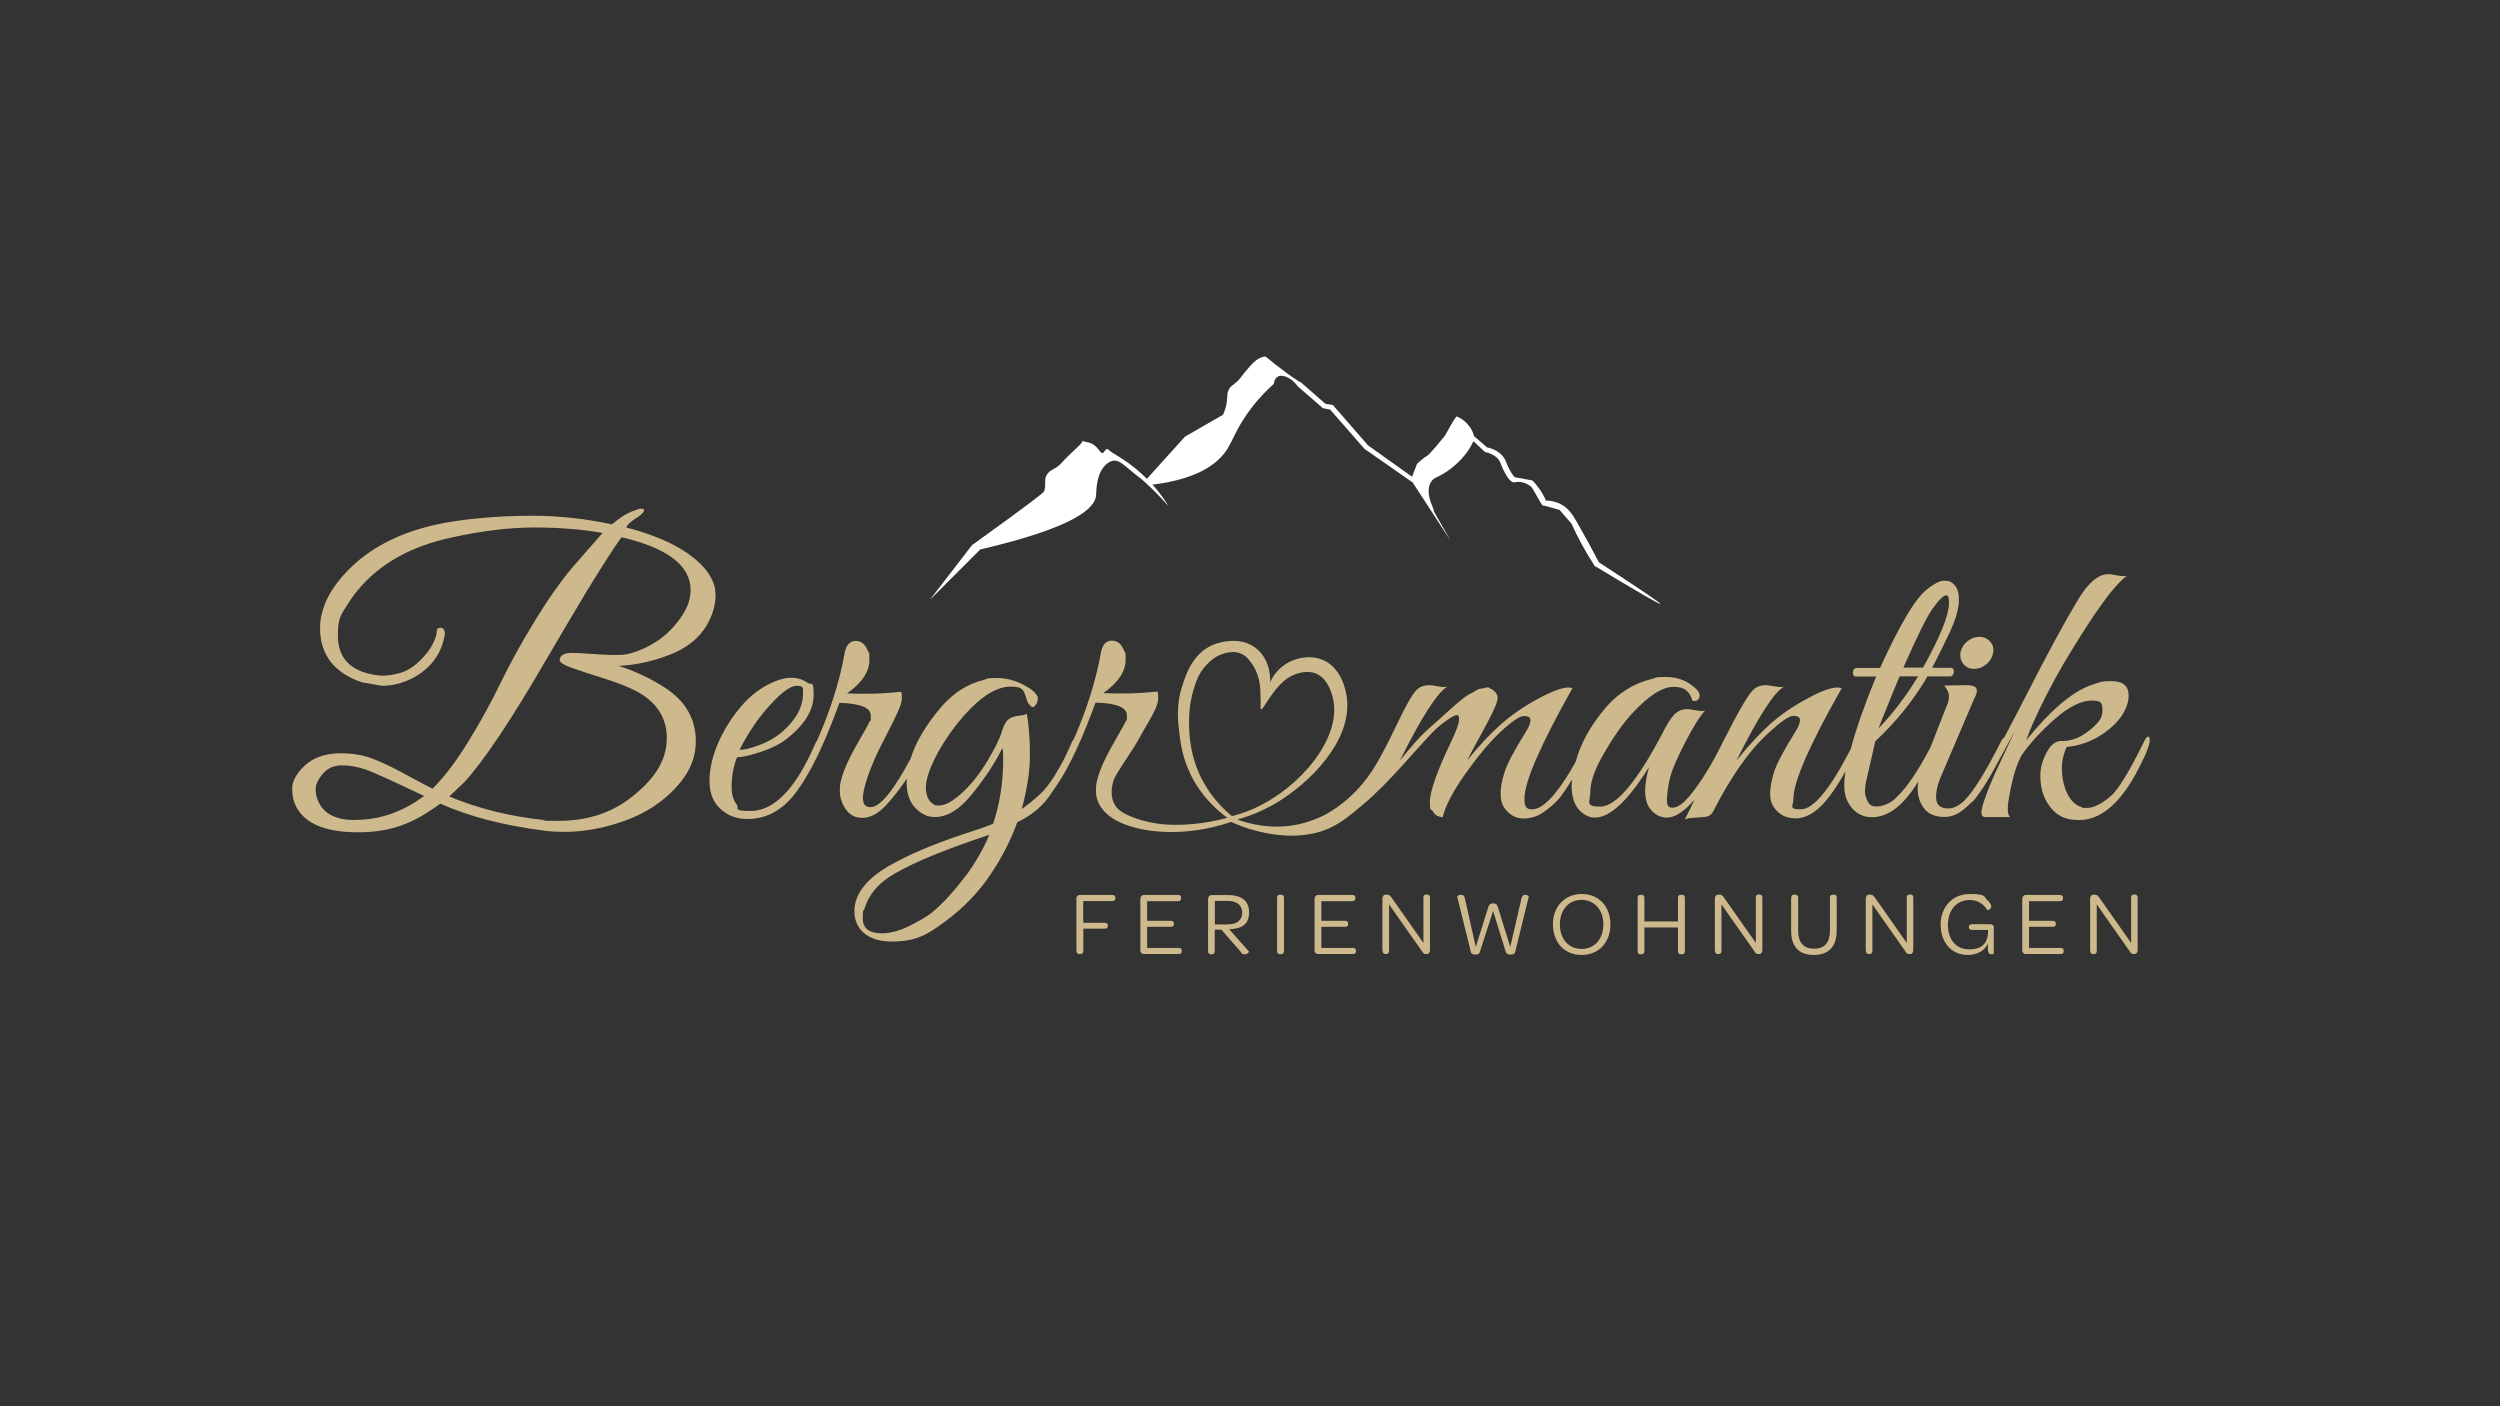 <?xml version="1.0" encoding="UTF-8"?>
<svg id="Ebene_1" xmlns="http://www.w3.org/2000/svg" version="1.1" viewBox="0 0 1920 1080">
  <rect x="0" y="0" width="1920" height="1080" fill="#333333" stroke="none"/>
  <!-- Generator: Adobe Illustrator 29.7.1, SVG Export Plug-In . SVG Version: 2.1.1 Build 8)  -->
  <defs>
    <style>
      .st0 {
        fill: #fff;
      }

      .st1 {
        fill: none;
      }

      .st2 {
        fill: #ceb98c;
      }
    </style>
  </defs>
  <path class="st0" d="M1523.5,642.9"/>
  <path class="st0" d="M1558.3,655.7"/>
  <path class="st0" d="M1464.5,454.2"/>
  <path class="st1" d="M1668.3,666.6"/>
  <g>
    <path class="st2" d="M826.6,690.4c0-1.8,1.1-3.1,2.9-3.1h24.6c1.6,0,2.5.8,2.5,2.1v.4c0,1.5-.8,2.2-2.5,2.2h-22.2v16.7h16.4c1.7,0,2.5.7,2.5,2.1v.3c0,1.5-.8,2.1-2.5,2.1h-16.3v17.1c0,1.5-.8,2.4-2.3,2.4h-.8c-1.5,0-2.2-.9-2.2-2.7v-39.7Z"/>
    <path class="st2" d="M875.8,729.6v-39.2c0-1.8,1.1-3.1,2.9-3.1h26c1.6,0,2.4.8,2.4,2.2v.4c0,1.5-.8,2.2-2.4,2.2h-23.7v15.1h18.1c1.7,0,2.5.8,2.5,2.1v.3c0,1.5-.8,2.2-2.5,2.2h-18.1v16.2h24.2c1.6,0,2.4.7,2.4,2.1v.4c0,1.5-.8,2.2-2.4,2.2h-26.6c-1.7,0-2.9-1.2-2.9-3Z"/>
    <path class="st2" d="M927.8,730.3v-39.8c0-1.8,1.1-3.1,2.9-3.1h12.3c10.6,0,16.3,4.6,16.3,13.2s-4.8,12.3-13.3,12.9l-1.9.2,15,17c.3.4-.9,2.2-3.1,2.2s-2.2-.6-3.2-2l-14.8-16.9h-5.1v16.5c0,1.4-.8,2.4-2.3,2.4h-.6c-1.5,0-2.2-.8-2.2-2.6ZM943,709.9c7.4,0,11-3.5,11-9s-3.8-9-11.2-9h-9.8v18.1h10Z"/>
    <path class="st2" d="M980.8,689.5c0-1.6.7-2.4,2.2-2.4h.8c1.5,0,2.3.8,2.3,2.4v40.9c0,1.5-.8,2.4-2.3,2.4h-.8c-1.5,0-2.2-.8-2.2-2.4v-40.9Z"/>
    <path class="st2" d="M1009.6,729.6v-39.2c0-1.8,1.1-3.1,2.9-3.1h26c1.6,0,2.4.8,2.4,2.2v.4c0,1.5-.8,2.2-2.4,2.2h-23.7v15.1h18.1c1.7,0,2.5.8,2.5,2.1v.3c0,1.5-.8,2.2-2.5,2.2h-18.1v16.2h24.2c1.6,0,2.4.7,2.4,2.1v.4c0,1.5-.8,2.2-2.4,2.2h-26.6c-1.7,0-2.9-1.2-2.9-3Z"/>
    <path class="st2" d="M1061.7,730.5v-40.2c0-1.9.9-3.2,2.6-3.2h1c1.6,0,2.4.8,3.4,2.2l24.5,34.9v-34.8c0-1.6.6-2.4,2.2-2.4h.6c1.5,0,2.2.8,2.2,2.4v40.2c0,1.9-1,3.1-2.5,3.1h-.4c-1.7,0-2.2-.5-3-1.8l-25.5-36.3v35.7c0,1.5-.7,2.4-2.2,2.4h-.6c-1.5,0-2.1-.8-2.1-2.4Z"/>
    <path class="st2" d="M1129.6,731l-10.5-42.4c0-.4,1.1-1.4,2.9-1.4s2.7.7,3.1,3.1l8.3,37,9.7-30.9c.5-1.7,1.5-2.6,3.6-2.6s3.1.8,3.6,2.6l9.6,30.9,8.5-37c.5-2.4,1.7-3.1,3-3.1s2.9,1.1,2.7,1.4l-10.4,42.4c-.4,1.5-1.3,2.1-3.7,2.1s-3.1-.7-3.6-2.2l-9.7-31.3-10.1,31.3c-.4,1.5-1.2,2.2-3.4,2.2s-3.4-.6-3.6-2.1Z"/>
    <path class="st2" d="M1192.6,710.1c0-13.8,9-23.5,22.2-23.5s22,9.6,22,23.4-9,23.4-22.1,23.4-22-9.5-22-23.3ZM1231.4,710c0-11.1-6.8-18.9-16.7-18.9s-16.7,7.6-16.7,18.9,6.9,18.8,16.7,18.8,16.7-7.6,16.7-18.8Z"/>
    <path class="st2" d="M1257.7,730.5v-40.9c0-1.6.8-2.4,2.2-2.4h.7c1.5,0,2.3.8,2.3,2.4v18.1h25.8v-18.1c0-1.6.7-2.4,2.2-2.4h.8c1.5,0,2.3.8,2.3,2.4v40.9c0,1.5-.8,2.4-2.3,2.4h-.8c-1.5,0-2.2-.8-2.2-2.4v-18.2h-25.8v18.2c0,1.5-.8,2.4-2.3,2.4h-.7c-1.5,0-2.2-.8-2.2-2.4Z"/>
    <path class="st2" d="M1317,730.5v-40.2c0-1.9.9-3.2,2.6-3.2h1c1.6,0,2.4.8,3.4,2.2l24.5,34.9v-34.8c0-1.6.6-2.4,2.2-2.4h.6c1.5,0,2.2.8,2.2,2.4v40.2c0,1.9-1,3.1-2.5,3.1h-.4c-1.7,0-2.2-.5-3-1.8l-25.5-36.3v35.7c0,1.5-.7,2.4-2.2,2.4h-.6c-1.5,0-2.1-.8-2.1-2.4Z"/>
    <path class="st2" d="M1375.7,689.5c0-1.6.8-2.4,2.2-2.4h.8c1.5,0,2.3.8,2.3,2.4v25.2c0,9.2,4.1,13.9,12.2,13.9s12.2-4.6,12.2-14v-25.1c0-1.7.8-2.4,2.2-2.4h.9c1.5,0,2.1.7,2.1,2.4v25.1c0,12.2-6.1,18.8-17.6,18.8s-17.4-6.4-17.4-18.6v-25.3Z"/>
    <path class="st2" d="M1432.9,730.5v-40.2c0-1.9.9-3.2,2.6-3.2h1c1.6,0,2.4.8,3.4,2.2l24.5,34.9v-34.8c0-1.6.6-2.4,2.2-2.4h.6c1.5,0,2.2.8,2.2,2.4v40.2c0,1.9-1,3.1-2.5,3.1h-.4c-1.7,0-2.2-.5-3-1.8l-25.5-36.3v35.7c0,1.5-.7,2.4-2.2,2.4h-.6c-1.5,0-2.1-.8-2.1-2.4Z"/>
    <path class="st2" d="M1531.2,713v19.4c0,.1-.7.5-1.7.5-1.5,0-2.7-.7-2.8-4.1,0-1.3,0-2.7,0-4.1-2.4,5.3-8,8.7-15.5,8.7-12.7,0-20.8-9.9-20.8-23.3s9-23.5,22.3-23.5,10.8,2.2,13.4,4.5c2.1,1.8,3.2,3.7,3.2,4.9,0,2.7-2.9,3.1-3.2,2.9-2.3-4.5-7.3-7.7-13.4-7.7-9.9,0-16.7,7.7-16.7,19s6.1,18.9,16.3,18.9,13.7-4.9,14.5-11.9v-3h-12c-1.8,0-2.7-.6-2.7-2v-.4c0-1.4.9-2,2.7-2h13.6c2,0,3.1,1.3,3,3.3Z"/>
    <path class="st2" d="M1553.1,729.6v-39.2c0-1.8,1.1-3.1,2.9-3.1h26c1.6,0,2.4.8,2.4,2.2v.4c0,1.5-.8,2.2-2.4,2.2h-23.7v15.1h18.1c1.7,0,2.5.8,2.5,2.1v.3c0,1.5-.8,2.2-2.5,2.2h-18.1v16.2h24.2c1.6,0,2.4.7,2.4,2.1v.4c0,1.5-.8,2.2-2.4,2.2h-26.6c-1.7,0-2.9-1.2-2.9-3Z"/>
    <path class="st2" d="M1605.2,730.5v-40.2c0-1.9.9-3.2,2.6-3.2h1c1.6,0,2.4.8,3.4,2.2l24.5,34.9v-34.8c0-1.6.6-2.4,2.2-2.4h.6c1.5,0,2.2.8,2.2,2.4v40.2c0,1.9-1,3.1-2.5,3.1h-.4c-1.7,0-2.2-.5-3-1.8l-25.5-36.3v35.7c0,1.5-.7,2.4-2.2,2.4h-.6c-1.5,0-2.1-.8-2.1-2.4Z"/>
  </g>
  <g>
    <path class="st2" d="M549.3,452.8c-1-5.9-4.1-11.8-9.2-17.5-12.1-13.1-31.8-23.1-59.2-30.2.8-2,3.1-4.2,6.8-6.6,3.8-2.4,5.9-4.2,6.6-5.6.7-1.3.5-2-.7-2-.2-.2-.7-.3-1.4-.3s-3.1.8-7.4,2.4c-4.2,1.6-9.1,4.9-14.8,9.7-20.7-4.4-41.1-6.6-61.1-6.6s-39.3,1.3-57.8,3.9c-38.2,5.4-67.2,19.2-86.9,41.3-3.6,4-6.8,8-9.3,12.1-1.2,1.9-2.3,3.8-3.2,5.6-.4.8-.8,1.6-1.1,2.4-.4.7-.7,1.5-1,2.3-2.5,6.2-3.8,12.4-3.8,18.7,0,20.3,10.7,34.2,32,41.6l15.7,2.7c8.3,0,16.5-2.2,24.7-6.6,13.5-7.7,21.3-18.8,23.5-33.5v-.3c-.2-2.6-1.3-4-3.3-4.2-2,0-3,1-3,3.1s-1,5.3-3.1,9.5c-2.1,4.2-5.6,8.6-10.3,13.2-4.7,4.5-9.6,7.5-14.6,8.9-5,1.4-9.5,2.1-13.3,2.1s-8.3-.7-13.2-2.1c-14.3-4.4-21.4-13.9-21.4-28.6s2.6-16,7.7-24.4c.4-.7,1-1.5,1.5-2.3.5-.8,1-1.6,1.6-2.4,1.3-1.9,2.8-3.8,4.4-5.7,0,0,.1-.2.2-.3,16.9-20.3,41-33.8,72.4-40.4,22.9-5,43.9-7.6,63-7.6s36.6,1.4,52.5,4.2l-17.2,19.6c-6.5,7.2-12.9,15.2-19.2,24.1-1.4,1.9-2.8,3.9-4.2,6-.6.8-1.1,1.6-1.6,2.4-.5.7-1,1.5-1.5,2.3-2.4,3.7-4.9,7.5-7.3,11.4-11.1,18.1-20.2,34.5-27.3,49.3-7.2,14.8-15.4,29.9-24.9,45.2-9.4,15.4-18.6,27.4-27.4,36.1-4.9-2.4-12.3-6.3-22.3-11.8-10.1-5.5-18.5-9.4-25.4-11.8-6.8-2.4-14.5-3.6-22.9-3.6-12.9,0-22.9,4-30.2,12.1-4.6,5.2-7,10.1-7,14.8s.7,8.7,2.1,12.1c6.2,14.5,22.4,21.7,48.5,21.7s43.2-7.3,63.1-22c21.9,9.8,48.7,16.8,80.2,20.8,4.8.6,9.7.9,14.8.9,13.7,0,27.8-2.3,42.2-7,19.5-6.3,35.1-16.4,46.8-30.5,8.2-9.8,12.3-20.5,12.3-32,0-17.1-7.8-30.8-23.5-41.1-11.1-7.2-23-12.9-35.9-16.9,13.3-.6,26.4-3.5,39.5-8.6,13.1-5.1,22.5-12.7,28.4-22.8,3.2-5.5,5.2-11,6.1-16.5,0-.8.2-1.5.3-2.3,0-.8.2-1.6.2-2.4,0-.5,0-1,0-1.6,0-1.6-.1-3.1-.4-4.6ZM272.5,629.8c-14.1,0-23.3-4.5-27.7-13.6-1.6-3.2-2.4-6.6-2.4-10.1s1.8-7.4,5.5-11.8c3.6-4.3,8.5-6.5,14.6-6.5s12.3,1.1,18.6,3.3c6.2,2.2,21.1,9,44.6,20.2-16.3,12.2-34,18.4-53.1,18.4ZM529.3,461.4c-.2.7-.5,1.5-.8,2.3-2.1,5.8-6,11.8-11.6,18.1-5.6,6.2-12.4,11.3-20.3,15.2-8,3.9-14.7,5.9-20.4,6-5.6.1-12.4-.1-20.2-.7-7.9-.6-13.7-.9-17.5-.9-5.8.2-8.7,2.2-8.7,6,.8,1.8,4.1,3.7,9.8,5.7,5.8,2,13.3,4.5,22.6,7.4,9.4,2.9,17.2,5.9,23.7,8.9,17.5,8.4,26.2,20.9,26.2,37.4s-8.6,30.6-25.7,44.3c-15.7,12.9-34.8,19.3-57.3,19.3s-7-.2-10.8-.6c-26.1-2.6-50.6-8.7-73.3-18.1l11.5-10.9c14.9-16.1,36.1-47.8,63.6-95.2,9.3-15.8,17.5-29.9,24.8-42,.5-.8,1-1.6,1.4-2.3.5-.8,1-1.6,1.4-2.4,1.2-2.1,2.4-4.1,3.6-6,11.4-18.6,20-32,26-40.3,35.1,8.1,52.8,21.6,53.1,40.2v.5c0,1.8-.2,3.7-.6,5.6-.1.8-.3,1.6-.6,2.4Z"/>
    <path class="st2" d="M1516.2,513.7c3.4,0,6.5-1.2,9.4-3.6,2.8-2.4,4.5-5.3,5.1-8.7.6-3.4-.1-6.3-2.3-8.7-2.1-2.4-4.9-3.6-8.3-3.6s-6.5,1.2-9.4,3.6c-2.8,2.4-4.5,5.3-5.1,8.7-.4,3.4.4,6.3,2.4,8.7s4.7,3.6,8.1,3.6Z"/>
    <path class="st2" d="M1650.4,566c-.3-.3-.5-.3-.5-.3-.7-.1-1.7.8-2.8,2.9-10.1,20.7-18.2,34.5-24.4,41.3-7.6,7-14.3,10.6-19.9,10.6s-2.8-.2-4.2-.6c-6.6-2.2-11.1-8.1-13.6-17.8-1-3.8-1.5-8.1-1.5-12.8s1.2-9.9,3.6-15.6c10.4-1,20.1-4.5,28.8-10.7,8.7-6.1,14.5-13,17.4-20.6,1-3,1.5-5.7,1.5-8.2,0-7.4-4.4-11.1-13.2-11.1s-9.4,1.1-16.3,3.3c-14.5,5.4-30.9,19.5-49.2,42.2,2.6-7.8,7.8-19.4,15.4-34.5,7.7-15.2,18-32.9,31.1-53.1,4.2-6.6,8.1-12.3,11.8-17.3.6-.8,1.2-1.6,1.7-2.3.6-.8,1.2-1.6,1.7-2.4,2.4-3.1,4.7-5.9,6.8-8.3,3.3-3.7,6.2-6.6,8.8-8.5-1.6.4-4.1.3-7.4-.3-3.3-.6-5.1-.9-5.3-.9h-1.8c-5.3,0-10.6,3.3-16.1,9.8-1.3,1.5-2.5,3.1-3.8,5-.7,1-1.4,2.1-2.1,3.2-.5.7-1,1.5-1.4,2.4-.5.7-.9,1.5-1.4,2.3-8.7,14.5-21.9,38.7-39.2,72.7-5.7,11.2-11,21.2-15.7,30.1-.8.3-1.7,1.2-2.5,3.1-11.5,22.9-20.9,38.1-28.4,45.6-4.2,3.8-8.2,5.7-12.1,5.7-6.2,0-9.3-2.9-9.3-8.7s1.7-11.6,5.1-19l24.1-56.4c2-3.6,2.6-6.3,1.8-8-.8-1.7-3.5-2.6-8.1-2.6l-16.6.3c2.4,3.2,3.6,5.8,3.6,7.8s-.2,3.6-.6,4.9l-13.5,34.5c-11,21.2-21.1,35.3-30.2,42.1-4.2,2.4-8,3.6-11.5,3.6s-5.2-1.3-6.6-3.9c-1.4-2.6-2.1-5.2-2.1-7.7s.3-5.1.9-7.7l7-30.8c15.7-14.5,29.1-31.1,40.1-49.8h17.5c1,0,1.7-.5,2.3-1.7.5-1.1.6-2.2.3-3.3-.3-1.1-1-1.6-2-1.6h-14.5c4.4-8.5,8.9-17.6,13.6-27.5,3.9-8.3,6.1-15.5,6.8-21.7,0-.8.1-1.6.1-2.3,0-.4,0-.8,0-1.2s0-.7,0-1.1c0-3.2-.8-5.9-2-8-1.1-2-2.8-3.5-4.9-4.5-1-.4-2.7-.6-5-.6s-5.8,1.7-10.8,5.2c-.2.1-.4.3-.5.4-2.4,1.8-5,4.3-7.7,7.6-.6.7-1.2,1.5-1.8,2.4-.6.7-1.1,1.5-1.7,2.3-1.9,2.8-3.9,5.9-5.9,9.3-6.3,10.7-13,23.9-20.2,39.8h-18.1c-1,0-1.7.5-2.3,1.6-.5,1.1-.6,2.2-.3,3.3.3,1.1,1,1.7,2,1.7h15.7c-9.1,22.1-15.6,40.7-19.5,55.6-15.9,30.9-28.7,46.4-38.4,46.4s-5.7-2.6-5.7-7.9c0-13.2,12.4-41.6,37.1-85.1-1-.4-2.1-.6-3.3-.6-5,0-13,2.9-23.8,8.9-10.9,5.9-20.2,12.4-27.9,19.3-7.7,6.9-16.3,16.2-25.8,27.9,16.9-33.8,29-52.7,36.5-56.7-1.6.4-4.1.3-7.4-.3-3.3-.6-5.4-.9-6.2-.9-4.2,0-7.6,1.2-10,3.6-4,3.8-11.5,16.7-22.4,38.3-.3.4-.6.9-.8,1.5-8,16.5-16.2,29.9-24.4,40.1-5.6,7.1-10.4,10.6-14.2,10.6s-4.5-2-4.5-5.9.7-9,2-15.4c1.3-6.3,5.3-15.9,11.9-28.6,6.6-12.8,11.8-21,15.4-24.6-1.6.4-4.1.3-7.4-.3-3.3-.6-5.4-.9-6.2-.9-4,0-7.3,1.4-10,4.1-2.6,2.7-5.8,7.8-9.6,15.3-19.5,37-35.3,55.5-47.4,55.5s-7.5-3.9-7.5-11.8,3.9-18.3,11.8-31.4c6.2-10.8,13-20.3,20.2-28.3,12.7-13.7,23.3-20.5,32-20.5s12.2,3.6,14.5,10.8c2.6.4,4.3-.4,5.1-2.4.8-2,.2-4.1-1.8-6.3-6.5-6.4-14.3-9.7-23.6-9.7s-7,.5-10.8,1.5c-14.1,3.4-25.9,10.8-35.6,22-11.8,14-19.4,27.8-23,41.5-5.2,9.6-10.8,18.2-17.1,25.8-6.2,7.3-11.8,10.9-16.6,10.9s-5.7-2.8-5.7-8.5c0-12.6,12.2-40.8,36.8-84.5-.8-.4-1.8-.6-3-.6-5,0-13,3-24,9-11,6-20.5,12.6-28.5,19.8-8,7.2-16.5,16.3-25.4,27.3,2-4,6.4-12.3,13.3-24.7,6.8-12.5,10.2-20.2,10.2-23.2s-2-5.9-6-7.6c-.6-.8-1.7-.9-3.3-.4-1.6.5-2.9.7-3.8.7s-2.3.6-4.2,1.8c-1.9,1.2-3.5,2.1-4.5,2.5-1.1.5-2.7,1.6-4.7,3.2-2,1.6-3.5,2.8-4.7,3.8-1.1.9-2.7,2.3-4.8,4.2-2.1,1.9-3.7,3.4-4.8,4.4-1.1,1-2.7,2.4-4.7,4.2-2,1.8-5.1,4.5-9.2,8.2-4.1,3.6-10.9,11.2-20.4,22.9,16.9-33.8,29.1-52.7,36.5-56.7-1.6.4-4.1.3-7.4-.3-3.3-.6-5.4-.9-6.2-.9-4.2,0-7.6,1.2-10,3.6-8,8-19.5,38.6-32.6,59.7-15,24.1-34.1,34.3-38.1,36.4-9.1,4.6-16.8,6.5-19.7,7.1-21.2,4.6-38.8-.5-47.3-3.6,7.2-2,17.5-5.6,28.8-12.1,26.1-15.2,59.6-48,55.3-81.6-.3-2.8-3.1-21.9-17.8-28.6-9.7-4.4-21.8-2.3-30.3,3.7-6.3,4.4-9.4,10-10.8,13.1,0-1.9.7-15.7-9.6-25-13.7-12.3-33.4-4.1-34.7-3.5-15.3,6.7-20.5,22.7-23.4,32-4.7,14.6-3.1,27.1-1.9,36.9.8,6.6,2.3,17.6,8.4,30.3,8.3,17.1,20.5,27.8,28.3,33.5-18,4.8-33,5.6-43.2,5.3-2.6,0-19-.5-34.3-7.9-2.8-1.4-6.2-3.2-8.6-6.9-4.6-7.3-2.2-16.1-1.5-18.6.8-2.9,3.7-7.4,9.6-16.5,4-6.3,5.2-7.7,8.4-13.1,2.3-3.8,2-3.6,5.6-10,3.8-6.6,5-8.3,7.3-12.9,2.5-4.9,3.6-7.9,3.6-11.6s-.2-4.2-.6-4.8c-10.3,1-18.8,1.5-25.5,1.5s-12.1,0-16.1-.3c11.5-8,17.2-16.6,17.2-25.6s-.3-4.5-.9-6.3c-2-5.6-5.2-8.4-9.7-8.4s-7.2,3.1-8.4,9.3c-3.2,18.3-9,37.6-17.2,57.9-1.2,2.9-2.4,5.8-3.7,8.7-.3.3-.7.6-.9,1-.6,1.2-1.8,3.9-3.6,8-.9,2-1.8,3.9-2.8,5.9-2.6,4.9-5.3,9.7-8.1,14.2-1.4,2.1-3,4.2-4.7,6.6-3.9,5.2-10.5,11.1-19.8,17.8,4.2-15.5,6.3-29.3,6.3-41.5s-.8-22.8-2.4-31.8c-1,.8-2.9,1.3-5.7,1.5-2.8.2-5.4,1-7.7,2.4-2.3,1.4-4.3,4.8-5.9,10.2-1.6,5.4-5.4,13-11.3,22.8-5.9,9.7-12.4,17.8-19.3,24.1-7,6.3-12.7,9.5-17.4,9.5s-2.8-.3-4.2-.9c-4-2.2-6-6.6-6-13.1s3.3-15.9,9.9-27.9c5.5-9.6,11.9-18.7,19.3-27.1,13.3-14.9,25.2-22.3,35.9-22.3s10.1,3.7,12.7,11.1c.4,1.2,1.3,2.4,2.6,3.8,1.3,1.3,2.5,1.1,3.8-.6,1.2-1.7,1.8-3.5,1.8-5.3s-1.6-4-4.8-6.6c-8.7-6-17.5-9-26.5-9s-6.9.5-10.3,1.5c-12.7,3.1-23.7,10.2-33.2,21.4-11.5,13.7-19.1,26.7-22.9,38.9-13.2,24.9-23.5,37.4-30.8,37.4s-7.4-7.7-2.4-22.9c1.4-4,3.1-8.4,5.2-13.3,2.1-4.8,4-8.9,5.8-12.2,1.7-3.3,3.5-6.9,5.4-10.6,1.9-3.7,4.1-8.1,6.5-13.2,2.4-5.2,3.6-9,3.6-11.6s-.2-4.2-.6-4.8c-10.3,1-18.8,1.5-25.5,1.5s-12.1,0-16.1-.3c11.5-8,17.2-16.6,17.2-25.6s-.3-4.5-.9-6.3c-2-5.6-5.2-8.4-9.6-8.4s-7.3,3.1-8.5,9.3c-3.2,18.3-8.9,37.6-17.2,57.9-1.3,3.2-2.6,6.3-4,9.4-.5.7-1,1.4-1.4,2.4-2.7,6.3-5.5,12-8.3,17.1-.7,1.3-1.5,2.6-2.2,3.9-12.1,20.4-25.1,30.6-39.2,30.6s-8.2-1.7-10.7-5c-2.5-3.3-3.8-7.8-3.8-13.4,0-8.4,1.4-16.1,4.2-22.9,4.2,0,10.4-1.4,18.4-4.1,8-2.7,14.3-5.8,18.7-9.2,14.5-11.1,21.7-22.6,21.7-34.7s-1.7-6.6-5.1-9.4c-3.6-2.4-7.5-3.6-11.8-3.6s-8.7,1-13.3,3c-9.6,4-18.2,10.4-25.6,19.1-7.4,8.7-13.3,18.2-17.7,28.4-4.3,10.1-6.5,19.8-6.5,28.8s2.8,16.2,8.4,21.4c5.6,5.2,12.5,7.8,20.5,7.8,15.1,0,27.8-7,38-21.1,2.4-3.2,4.9-6.9,7.3-11.1,7.2-12,14.5-27.8,22-47.4l3.6-9.6c16.1.4,24.1,3.7,24.1,9.9s-.3,2.9-.9,4.4c-.6,1.5-3.4,6.6-8.4,15.2-5,8.7-8.7,16-11,22-2.3,6-3.5,10.8-3.5,14.5s.3,6.3.9,8.1c3,9.4,8.5,14.2,16.3,14.2s14.4-4.6,22-13.9c5.2-6,9.2-11.5,12.2-16.3,0,.9-.1,1.8-.1,2.8,0,12.9,5.2,21.5,15.7,25.9,11.5,3.2,23-2.4,34.7-16.9,9.8-12.1,17.6-23.9,23.2-35.3.4,1.8.6,4.5.6,8.2,0,18.1-2.6,34.8-7.8,50.1-4.9,2-12.6,4.7-23.3,8.1-23.1,7.7-42.1,15.8-57,24.4-17.5,10.3-26.2,21.8-26.2,34.7s9.4,23.2,28.4,23.2,27.4-5.1,41.3-15.4c13.9-10.3,25.4-22.1,34.5-35.6,9.1-13.5,16.1-27.1,20.9-40.7,10.3-4.8,18.4-11.3,24.3-19.5,1-1.4,2.1-3.1,3.3-4.9,9.3-12.5,18.9-31.7,28.9-57.8l3.6-9.6c16.1.4,24.1,3.7,24.1,9.9s-.3,2.9-.9,4.4c-.6,1.5-3.4,6.6-8.4,15.2-5,8.7-8.7,16-11,22-2.3,6-3.5,10.8-3.5,14.5s0,4.8.9,8.1c1.9,6.4,6.3,10.3,8.2,12,6.6,5.8,22.6,13.2,48.6,13.3,10.6,0,26.9-1.2,46.2-7.8,4.5,2.1,11,4.8,19,6.8,6.6,1.7,26.2,6.7,46.5,1.5,14.7-3.8,23.6-11.3,37-22.7,18.5-15.7,38.4-40,51-53.2,0,0,1.2-1.3,3.9-3.9.4-.3,5.4-5.1,12.7-9.4,1.4-.8,2.7-1.2,3.8-1,.9,0,1.3,1.5,1,4.2-.2,2.7-2.1,7.9-5.7,15.5-11.1,23.1-16.6,38.8-16.6,47s.8,4.5,2.4,7.3c1.6,2.8,4.1,4.2,7.5,4.2,1.8-8.3,7.5-19.2,17.1-32.9,9.6-13.6,18.7-24.5,27.3-32.6,8.6-8,14.6-12.1,17.9-12.1s5,1,5,3.2-1.1,5-3.3,8.6c-9.1,14.5-14.6,25-16.6,31.4-2,6.4-3,11.9-3,16.4s.9,8.1,2.7,10.7c4,5.6,8.9,8.4,14.6,8.4s10.9-1.5,15.4-4.7c4.5-3.1,8.3-6.3,11.2-9.5,2.9-3.2,6.4-8.3,10.5-15.1.1-.3.3-.4.4-.7,0,1.5-.3,3.1-.3,4.6,0,10.2,3,17.5,9.1,21.7,2.6,2,5.6,3,8.8,3,11.6,0,25.5-12.9,41.6-38.9-2,7.3-3,13.4-3,18.4s.9,9,2.7,12.1c3.6,5.6,8.3,8.4,14.2,8.4s13.3-4.6,21.1-13.9c-3.3,6.9-5.9,12.1-7.5,15.4,1.4-.8,4.3-1.3,8.8-1.5,4.4-.2,7.4-.5,8.9-1,1.5-.5,2.9-1.7,4.1-3.8,13.5-26.5,27.5-46.5,41.9-59.7,9.7-9,16.2-13.6,19.6-13.6s5.1,1,5.1,3.2-1.1,5-3.3,8.6c-9.1,14.5-14.6,25-16.6,31.4-2,6.4-3,11.9-3,16.4s1,8.1,3,10.7c3.8,5.6,9.4,8.4,16.7,8.4s14.7-4.1,22-12.2c4.7-5.2,10.1-13.2,16.1-23.8-.6,4-.9,7.5-.9,10.7,0,7,2,12.9,6,17.5,4,4.6,9.1,6.9,15.4,6.9,12.2,0,23.8-8.7,34.7-26.2.3-.4.6-.9.8-1.3-.3,2-.5,4-.5,5.9,0,5.4,1.6,10.4,4.9,14.8,3.2,4.4,8.5,6.6,15.8,6.6s13.2-3.7,20.4-11c.4-.1.7-.4,1.1-.8,1.4-1.3,3.2-3.7,5.5-7,2-2.8,4.2-6.1,6.5-10,3.1-5.2,5.2-9.2,6.7-12,3.9-7,8.4-15.2,13.4-24.7-1.8,4.2-4.7,10.4-8.6,18.6-3.9,8.1-7.2,15.3-9.8,21.6-2.6,6.3-4.7,12-6.2,17.4-1.5,5.3-.7,8,2.3,8h19c-1.2-1-1.8-3.2-1.8-6.6s1-9.6,2.9-18.4c1.9-8.9,4.4-16.2,7.4-22,7-10.1,15.8-19.6,26.4-28.8,10.5-9.1,19.8-13.7,27.9-13.7s8.1,2.7,8.1,8.2-3.4,9.3-10.1,14.8c-6.7,5.4-13.6,8.1-20.7,8.1h-1.8c-4,.4-7.6,3.5-10.6,9.4-3,5.8-4.5,11.5-4.5,17.2,0,11.1,3.3,20,10,26.8,4.6,4.9,11.1,7.3,19.6,7.3,13.9,0,26.5-8.7,38-26,3.9-5.9,7.1-11.5,12.6-23.2,0,0,5.6-11.8,3.3-14.3ZM1484.7,466.9c.8-1.2,1.7-2.3,2.4-3.3.7-.9,1.3-1.6,1.9-2.3.9-1,1.7-1.8,2.4-2.4,1.3-1.1,2.4-1.7,3.4-1.7s1.3.6,1.6,1.7c.2.6.4,1.4.4,2.4,0,.6,0,1.3,0,2v.3c-.2,9.3-6.8,25.7-19.9,49.1h-15.1c10.6-24.2,18.2-39.4,22.8-45.9ZM1458.9,519.4h14.2c-9.4,15.5-19.6,28.9-30.5,40.1,8.4-21.1,13.9-34.5,16.3-40.1ZM586.2,547.5c11.5-13.9,20-20.8,25.7-20.8s4.8,2,4.8,6c0,10.4-5.5,20.4-16.6,29.9-4.9,4-10.5,7.3-17.1,9.7-6.6,2.4-11.5,3.6-15,3.6,5.2-10.5,11.3-19.9,18.1-28.4ZM742.5,671.5c-9.8,13.1-18.9,22.9-27.1,29.6-4.8,3.6-10.9,7.1-18.2,10.6-7.3,3.4-13.9,5.1-19.8,5.1-9.8,0-14.8-3.8-14.8-11.5s.5-4.9,1.5-7.9c3-9.7,9.3-17.6,18.7-23.8,12.9-8.4,35-18.1,66.4-28.9l10.6-3.6c-4,9.8-9.8,20-17.2,30.5ZM924.3,600.8c-10.6-19.2-11-37-11.1-45.6-.1-12.5,2.1-21,3.3-25.1,1.9-6.3,4-13.1,10.1-19.5,2.3-2.4,7-7.3,14.8-9.1,2.5-.6,6.9-1.5,11.5.4,3.8,1.6,5.9,4.2,7.8,6.8,6.3,8.2,7.1,17.9,7.2,20.9.3,7.5.3,9.2.3,9.2,0,4-.3,5.8.3,6,1,.3,2.6-3.1,6.6-8.9,2.1-3.1,4.2-6,6.8-8.8,2.2-2.4,5.9-6.3,11.5-8.7,1.4-.6,9.9-4.2,17.3-1.1,10,4.2,12.7,17.4,13.3,20.5,5.9,29.6-25.7,67.4-61.1,83.2-6.7,3-12.5,4.7-16.7,5.8-6.9-5.6-15.3-14.1-21.9-26.1Z"/>
  </g>
  <path class="st0" d="M1190.3,498.1"/>
  <path class="st0" d="M1085.6,371c-12.6-8.8-25.1-17.6-37.7-26.3l-26.4-30.2-5.5-1-19.2-16.7c-5.3-7.2-12.2-9.6-15.7-7.4-.5.3-2.3,1.6-2.9,5.5-4.2,3.8-10.4,9.7-16.7,17.9-11.1,14.3-14.3,24.5-18.7,31.7-6.7,10.8-21.4,23.1-57.4,27.7l-2.8-.4-3.3-2.4,30.7-34,29.3-16.9c1.7-3.9,2.5-7.1,2.8-9.3.8-4.9,0-7.1,1.7-10.2,1.3-2.4,2.5-2.7,5.6-5.4,4.3-3.7,3.2-4.2,11-12.8,2.3-2.5,5.4-5.8,10.3-6.9,0,0,.2,0,.2,0h.7c0-.1.6.1.6.1,4.9,4.1,10.3,8.3,16,12.5,3.3,2.4,6.5,4.6,9.7,6.7h.7c0,0,19.3,16.9,19.3,16.9l5.8,1,27,31,36.5,26,26.8,47.1c-9.6-14.7-19.1-29.4-28.7-44.1Z"/>
  <path class="st0" d="M1225.4,435.2l-.5-.2-.3-.5s0,0,0,0c-6.6-10.2-12.6-21-17.7-32.3-3.1-3.5-6.1-7.1-9.2-10.6-3.8-1.1-7.6-2.1-11.4-3.2-.2,0-.4.1-.8,0-.8,0-1.5-1.1-1.5-1.1-.6-.9-3.5-5.9-7.4-12.8-1.1-1.1-3.7-3.3-7.6-4.1-2.2-.5-4-.3-5.3-.1-.3.2-1.1.3-1.9,0-3-1-7-8.1-9.3-14.5-2.7-7.1-11.5-8.5-11.9-8.6-3-2.8-6-5.5-9-8.3-1,2.1-2.5,5-4.8,8.2-1.4,2-5.4,7.3-12.8,13-9.3,7.1-12.5,5.9-15.1,10.2-1.9,3.2-3.1,8.8,1.3,19,.8,1.9,1.1,2.9.8,3.1-.7.4-6.5-7.7-17.2-24.5,1.5-3.9,3-7.8,4.5-11.7.2-.2,4.8-4.5,7.8-6.2,1.5-.8,8.4-8.8,13.8-15.7,1.9-3.5,6.8-12.2,7.7-13.2l1.1-1.3,1.6.7c.4.2,9.1,4.2,11.8,14.5l9.9,8.6c2.6.5,11.6,2.9,14.6,11,2.5,6.7,5.5,10.8,6.7,11.9l13.6,2.5c1.6,1.6,3.3,3.6,5,6,2.5,3.4,4.2,6.7,5.4,9.5h0c2.6,0,6.4.4,10.4,2.2,6.9,3.2,10.3,9,13.2,14,6.5,11.3,12.1,21.6,17.1,31.2,31.8,20.7,47.5,31.3,47.1,31.9-.4.6-16.9-9-49.6-28.7ZM1162.5,366.7c-.2,0-.4,0-.6.2.1,0,.3-.1.6-.2Z"/>
  <path class="st0" d="M747,418.3c45.4-32.6,53.8-39.5,54.6-40.6,0,0,.1-.2.1-.2.5-.9.9-2,1-5.4,0-2.4,0-2.2,0-2.8.1-.4,0-.7,0-.8,0-.3.2-2.7,2.2-5.1,2.7-3.3,5.7-2.9,9.9-7.4,0,0,0,0,0,0,6.8-7.6,15.3-14.4,16-16.2,0-.1.2-.7.7-.9.5-.2.9,0,1.2.1,2.3.9,2.6.4,5.3,1.5.5.2.8.4,1,.5,4.3,2.2,5.7,7,7.7,6.9,1.5-.1,1.9-3.1,3.6-3,.7,0,1.2.6,1.4.8,2.1,2.2,9,5.2,18.2,12.4,3.1,2.4,7.4,6,12.5,11.2,4.2,4.4,9.8,10.8,15.1,19.5-7.2-8.2-13.7-14.4-18.5-18.8-4-3.6-1-.7-10.6-8.6-6.4-5.4-9.2-7.9-13-7.6-.6,0-3,.3-5.8,2.8-7.9,6.9-7.5,20.4-7.8,23.7-.8,10.4-17.2,24.9-89,41.7-12.9,12.9-25.7,25.8-38.6,38.6,10.8-14.1,21.7-28.1,32.5-42.2Z"/>
</svg>
